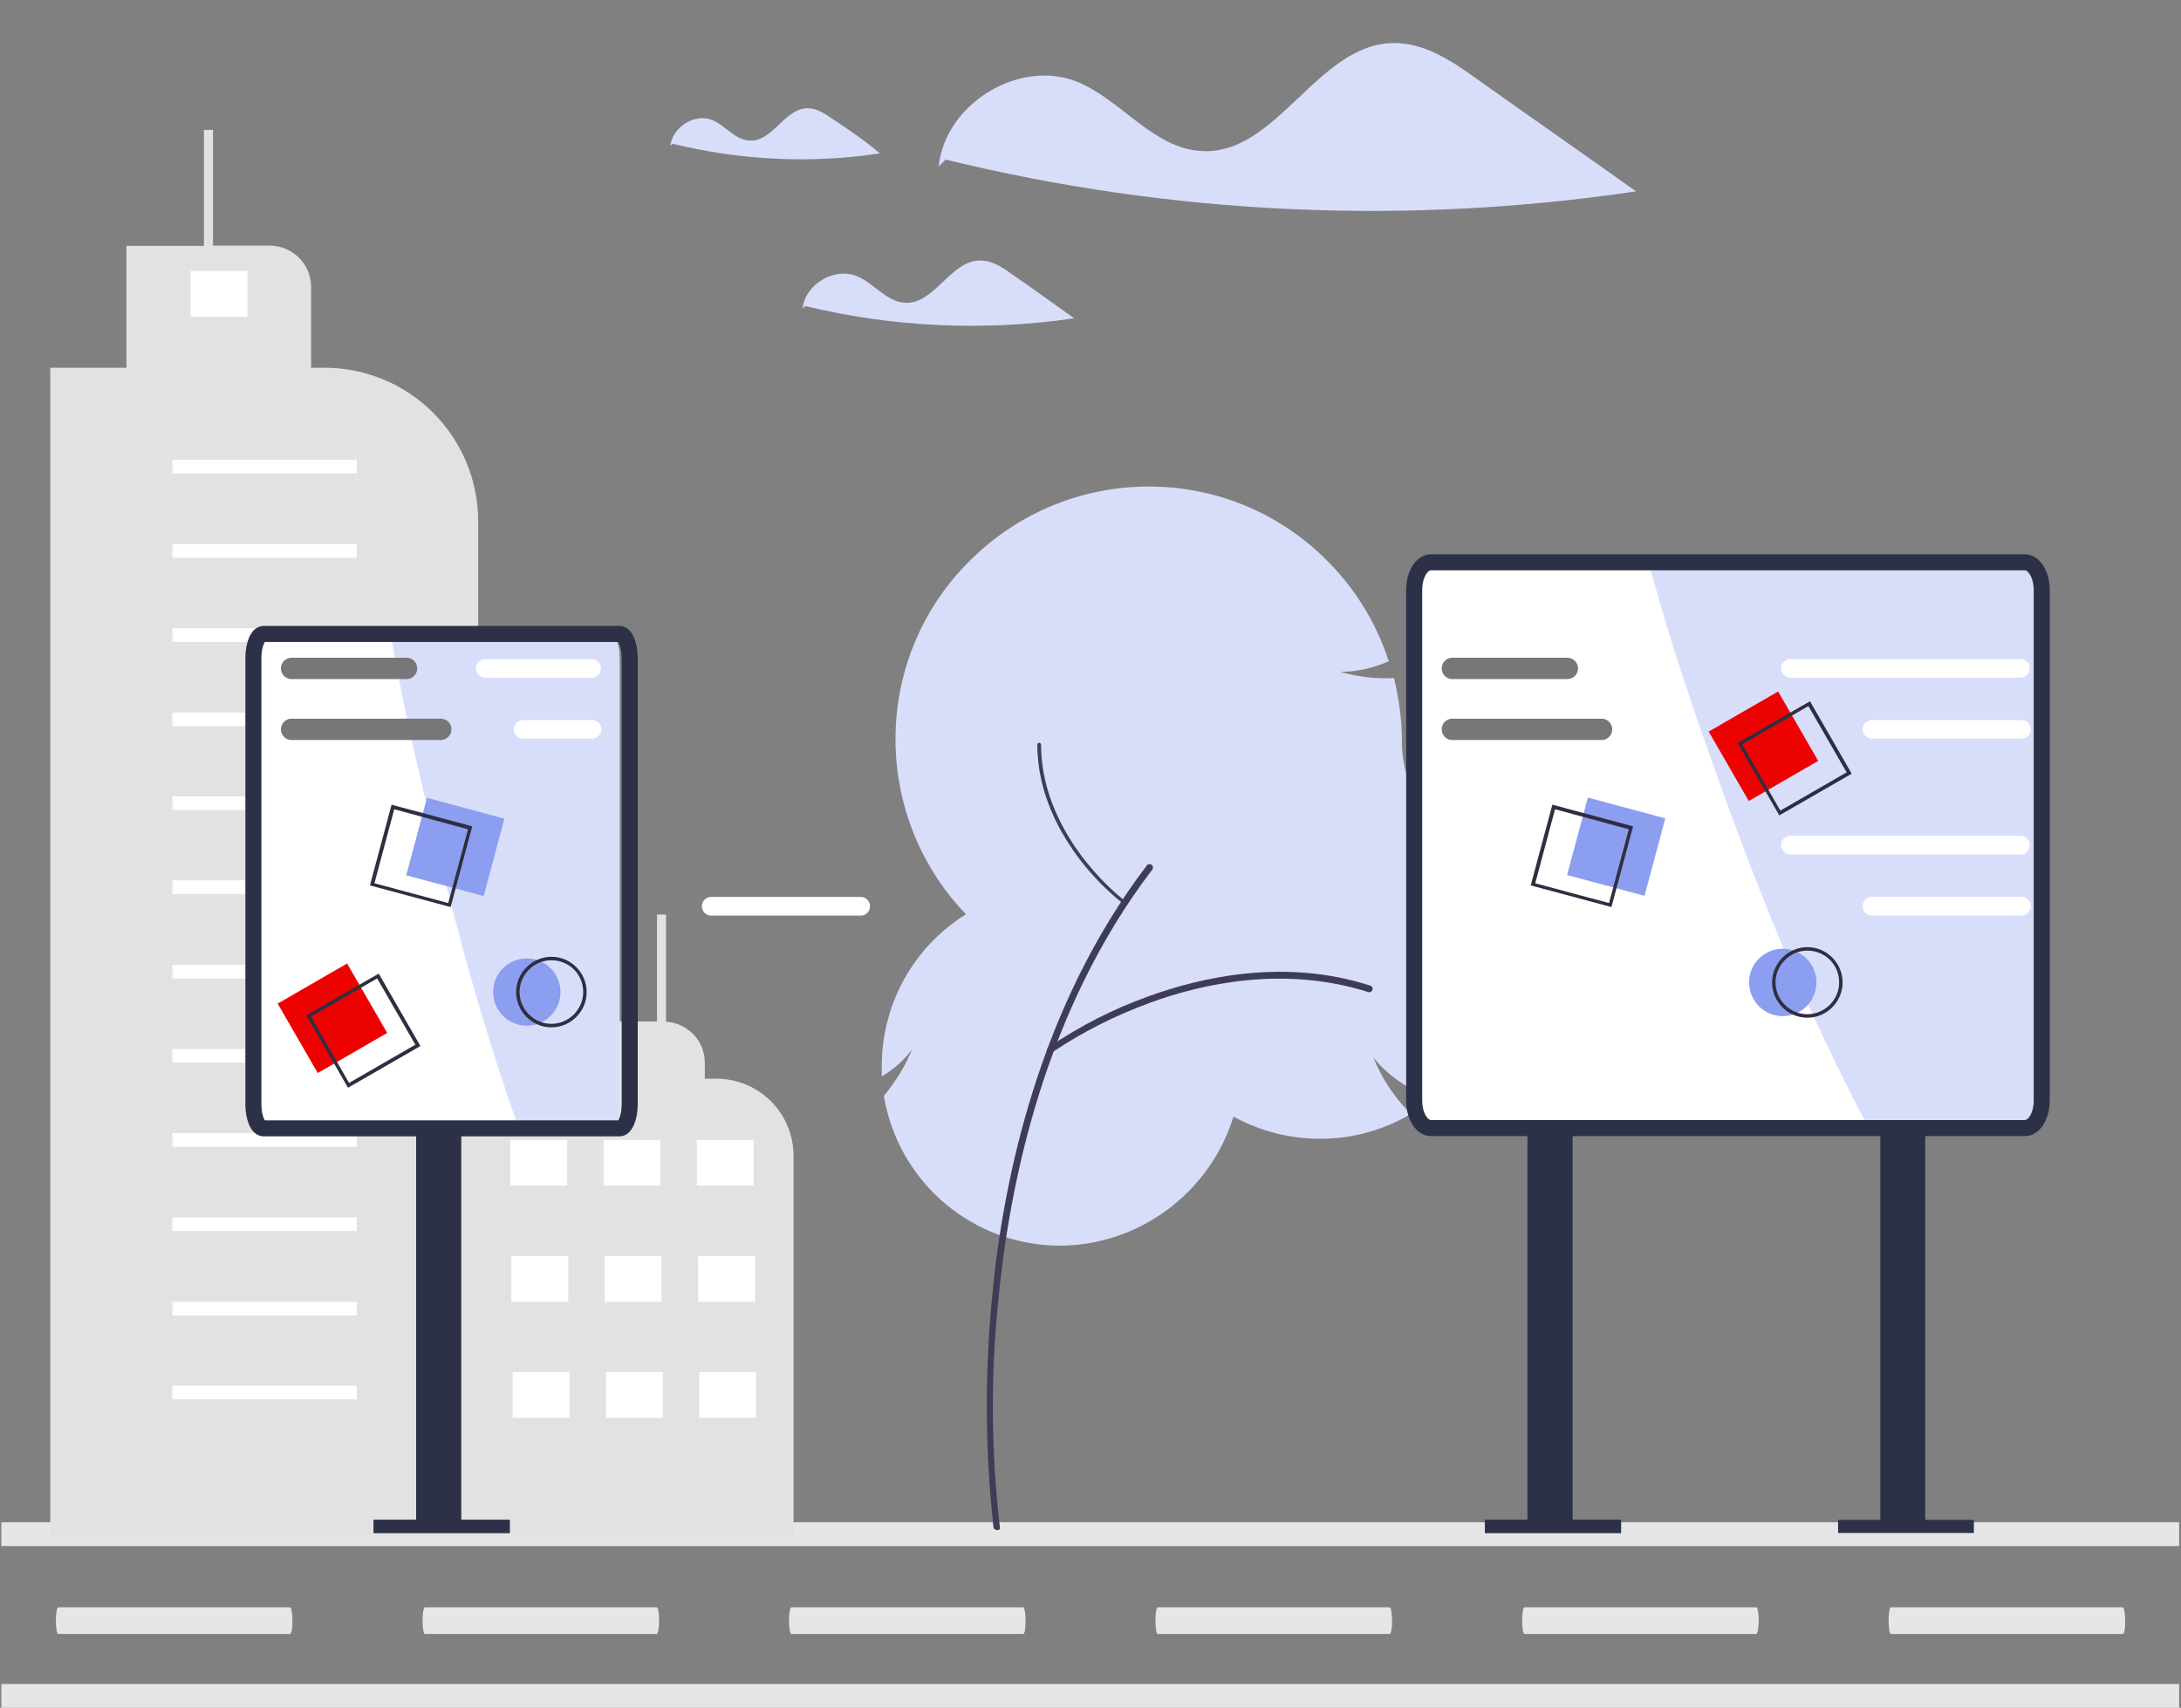 <?xml version="1.0" encoding="utf-8"?>
<!-- Generator: Adobe Illustrator 24.1.2, SVG Export Plug-In . SVG Version: 6.00 Build 0)  -->
<svg version="1.1" id="Livello_1" xmlns="http://www.w3.org/2000/svg" xmlns:xlink="http://www.w3.org/1999/xlink" x="0px" y="0px"
	 viewBox="0 0 816 639" style="enable-background:new 0 0 816 639;" xml:space="preserve">
<rect x="0" y="0" width="816" height="639" fill="#808080" stroke="none"/>
<style type="text/css">
	.st0{fill:#E6E6E6;}
	.st1{fill:#D8DEFA;}
	.st2{fill:#3F3D56;}
	.st3{fill:#E2E2E2;}
	.st4{fill:#FFFFFF;}
	.st5{fill:#2C3148;}
	.st6{fill:none;stroke:#2C3148;stroke-width:6;stroke-miterlimit:10;}
	.st7{fill:#ED0202;}
	.st8{fill:#2F2E41;}
	.st9{fill:#8C9EF0;}
	.st10{fill:none;stroke:#FFFFFF;stroke-width:7;stroke-linecap:round;stroke-miterlimit:10;}
	.st11{fill:none;stroke:#777777;stroke-width:8;stroke-linecap:round;stroke-miterlimit:10;}
</style>
<rect x="0.5" y="569.6" class="st0" width="814.8" height="8.9"/>
<rect x="0.5" y="630.1" class="st0" width="814.8" height="8.9"/>
<path class="st0" d="M108.5,611.4H21.8c-0.5,0-0.9-2-0.9-5c0-3,0.4-5,0.9-5h86.7c0.5,0,0.9,2,0.9,5
	C109.5,609.4,109,611.4,108.5,611.4z"/>
<path class="st0" d="M245.7,611.4h-86.7c-0.5,0-0.9-2-0.9-5c0-3,0.4-5,0.9-5h86.7c0.5,0,0.9,2,0.9,5
	C246.6,609.4,246.1,611.4,245.7,611.4z"/>
<path class="st0" d="M382.8,611.4h-86.7c-0.5,0-0.9-2-0.9-5c0-3,0.4-5,0.9-5h86.7c0.5,0,0.9,2,0.9,5
	C383.7,609.4,383.4,611.4,382.8,611.4z"/>
<path class="st0" d="M519.9,611.4h-86.7c-0.5,0-0.9-2-0.9-5c0-3,0.4-5,0.9-5h86.7c0.5,0,0.9,2,0.9,5
	C520.9,609.4,520.4,611.4,519.9,611.4z"/>
<path class="st0" d="M657.1,611.4h-86.7c-0.5,0-0.9-2-0.9-5c0-3,0.4-5,0.9-5h86.7c0.5,0,0.9,2,0.9,5
	C658,609.4,657.5,611.4,657.1,611.4z"/>
<path class="st0" d="M794.2,611.4h-86.7c-0.5,0-0.9-2-0.9-5c0-3,0.4-5,0.9-5h86.7c0.5,0,0.9,2,0.9,5
	C795.2,609.4,794.8,611.4,794.2,611.4z"/>
<g>
	<g>
		<path class="st1" d="M396.7,466.1c-32.7,0-60.5-23.6-66-55.9V410l0.2-0.2c4.3-5.3,7.8-10.9,10.3-17.1c-2.9,3.9-6.6,7.2-10.7,9.7
			l-0.6,0.4v-0.6c0-1.2,0-2.1,0-3.3c0-23.2,11.9-44.6,31.5-56.8c-36.2-37.8-35-97.7,2.9-133.7c37.8-36.2,97.7-35,133.7,2.9
			c9.7,10.1,17.1,22.4,21.4,35.6l0.2,0.4l-0.2,0.2c-5.6,2.5-11.9,3.9-17.9,3.9c6.4,1.8,13.2,2.7,19.9,2.3h0.2v0.2
			c1.8,7.4,2.9,15.4,2.9,23c0,0.4,0,0.6,0,0.8c0,12.1,5.3,23.7,14.2,31.9c27.3,24.7,29.2,67.2,4.5,94.6c-2.3,2.5-4.9,5.1-7.6,7.2
			l-0.2-0.2h-0.2c-9.7-4.5-16.7-9.5-21.4-15.6c3.1,7.8,7.8,14.8,13.6,20.8l0.4,0.4l-0.3,0.2c-20.2,11.9-45.4,12.1-66,0.8
			C452.7,446.2,426.4,465.9,396.7,466.1z"/>
		<path class="st2" d="M372.9,572.5c-0.6,0-1.2-0.6-1.2-1c-3.1-28.2-3.3-56.8-0.6-85.4c4.1-44.8,17.7-109.4,58-162.3
			c0.4-0.6,1.2-0.6,1.8-0.2c0.6,0.6,0.6,1.2,0.2,1.8l0,0C391,378,377.8,442,373.5,486.6c-2.9,28.2-2.7,56.6,0.6,84.9
			C374.3,572.1,373.7,572.7,372.9,572.5C373.1,572.5,373.1,572.5,372.9,572.5L372.9,572.5z"/>
		<path class="st2" d="M393,394c-0.6,0-1.2-0.6-1.2-1.2c0-0.4,0.2-0.8,0.6-1c11.5-7.8,23.9-14.2,37-18.9
			c20.4-7.4,51.4-14.4,83.3-4.1c0.6,0.2,1,0.8,0.8,1.6c-0.2,0.6-0.8,1-1.6,0.8l0,0c-31.3-9.9-61.7-3.3-81.9,4.1
			c-12.8,4.7-25.1,10.9-36.4,18.5C393.7,393.8,393.3,394,393,394z"/>
		<path class="st2" d="M421.7,337.8c0.1,0.3-0.1,0.7-0.4,0.8c-0.2,0.1-0.4,0-0.6-0.1c-6.1-4.8-11.6-10.3-16.3-16.4
			c-7.4-9.6-16.3-24.8-16.3-43.5c0-0.3,0.2-0.6,0.7-0.7c0.3,0,0.6,0.2,0.7,0.7l0,0c0,18.3,8.7,33.3,16,42.8c4.7,6,10,11.5,16,16.2
			C421.5,337.5,421.7,337.6,421.7,337.8z"/>
		<path class="st3" d="M121.3,137.6h-4.9v-30.2c0-8.5-6.9-15.5-15.5-15.5H79.7V48.6h-3.4V92h-29v45.6H18.8v436.8h160.1V195.3
			C179,163.4,153.2,137.6,121.3,137.6z"/>
		<path class="st3" d="M267.9,403.6h-4.2v-6c0-8.1-6.4-14.8-14.5-15.3v-40.1h-3.4v40h-15.3v21.3H176v171.2h120.9V432.6
			C296.9,416.5,284,403.6,267.9,403.6L267.9,403.6z"/>
		<rect x="64.5" y="172" class="st4" width="69" height="5.1"/>
		<rect x="64.5" y="203.6" class="st4" width="69" height="5.1"/>
		<rect x="64.5" y="235.1" class="st4" width="69" height="5.1"/>
		<rect x="64.5" y="266.6" class="st4" width="69" height="5.1"/>
		<rect x="64.5" y="298" class="st4" width="69" height="5.1"/>
		<rect x="64.5" y="329.4" class="st4" width="69" height="5.1"/>
		<rect x="64.5" y="361" class="st4" width="69" height="5.1"/>
		<rect x="64.5" y="392.5" class="st4" width="69" height="5.1"/>
		<rect x="64.5" y="424" class="st4" width="69" height="5.1"/>
		<rect x="64.5" y="455.5" class="st4" width="69" height="5.1"/>
		<rect x="64.5" y="487.1" class="st4" width="69" height="5.1"/>
		<rect x="64.5" y="518.5" class="st4" width="69" height="5.1"/>
		<rect x="190.9" y="426.5" class="st4" width="21.3" height="17.1"/>
		<rect x="225.8" y="426.5" class="st4" width="21.3" height="17.1"/>
		<rect x="260.7" y="426.5" class="st4" width="21.3" height="17.1"/>
		<rect x="191.3" y="470" class="st4" width="21.3" height="17.1"/>
		<rect x="226.2" y="470" class="st4" width="21.3" height="17.1"/>
		<rect x="261.2" y="470" class="st4" width="21.3" height="17.1"/>
		<rect x="191.8" y="513.4" class="st4" width="21.3" height="17.1"/>
		<rect x="226.7" y="513.4" class="st4" width="21.3" height="17.1"/>
		<rect x="261.6" y="513.4" class="st4" width="21.3" height="17.1"/>
		<rect x="71.3" y="101.4" class="st4" width="21.3" height="17.1"/>
		<path class="st1" d="M311.6,44.6c-2.9-2.1-6-4.1-9.6-4.1c-8.6,0.2-13,12.7-21.6,12.1c-5.5-0.3-8.9-5.6-14-7.7
			c-6.5-2.6-14.7,2.6-15.6,9.6l0.9-0.7c25.3,6.2,51.8,7.5,77.5,3.6C323.8,52.8,317.6,48.5,311.6,44.6z"/>
		<path class="st1" d="M552.5,29.5c-9.3-6.7-19.8-13.7-31.7-13.4c-28.2,0.9-43.3,42.2-71.3,40.4c-18-0.9-30-19.2-46.5-25.9
			c-21.5-8.7-49.4,8.1-51.8,31.7l2.6-2.6C438.4,80.4,526,84.4,612.1,71.6C592.3,57.5,572.2,43.5,552.5,29.5z"/>
		<path class="st1" d="M378.6,102.6c-3.6-2.7-7.8-5.3-12.2-5.1c-10.9,0.2-16.8,16.5-27.9,15.8c-7-0.5-11.7-7.5-18-10
			c-8.5-3.4-19.4,3.2-20.2,12.2l1-1c32.8,8,67.1,9.5,100.6,4.6C394.2,113.6,386.4,108,378.6,102.6z"/>
	</g>
</g>
<g>
	<g>
		<path class="st4" d="M763.8,220.7v191.1c0,5.7-2.8,10.3-6.3,10.3h-222c-3.5,0-6.3-4.6-6.3-10.3V220.7c0-5.7,2.8-10.3,6.3-10.3
			h221.9C760.9,210.4,763.8,215,763.8,220.7z"/>
		<g>
			<polygon class="st5" points="588.3,421.4 571.5,421.4 571.5,568.7 555.6,568.7 555.6,573.6 606.5,573.6 606.5,568.7 588.3,568.7 
							"/>
			<polygon class="st5" points="588.3,421.4 571.5,421.4 571.5,568.7 555.6,568.7 555.6,573.6 606.5,573.6 606.5,568.7 588.3,568.7 
							"/>
			<polygon class="st5" points="720.3,421.4 703.5,421.4 703.5,568.7 687.7,568.7 687.7,573.6 738.5,573.6 738.5,568.7 720.3,568.7 
							"/>
		</g>
		<path class="st1" d="M617.2,211.7c5.5,20.6,11.9,40.5,18.7,60.1c11.6,33.3,23.8,66.3,37.6,97.4c8.1,18.2,16.6,35.8,25.6,52.8h58.5
			c3.5,0,6.3-4.6,6.3-10.3v-191c0-5.7-2.8-10.3-6.3-10.3H616.8C616.9,210.9,617,211.3,617.2,211.7z"/>
		<path class="st6" d="M763.9,220.7v191.1c0,5.7-2.8,10.3-6.3,10.3H535.4c-3.5,0-6.3-4.6-6.3-10.3V220.7c0-5.7,2.8-10.3,6.3-10.3
			h222.2C761,210.4,763.9,215,763.9,220.7z"/>
	</g>
	<rect x="644.8" y="264.2" transform="matrix(0.866 -0.5 0.5 0.866 -51.209 367.339)" class="st7" width="30" height="30"/>
	<path class="st8" d="M665.7,305.1L650.1,278l27.1-15.6l15.6,27.1L665.7,305.1z M651.8,278.5l14.3,24.8l24.8-14.3l-14.3-24.8
		L651.8,278.5z"/>
	<circle class="st9" cx="667" cy="367.6" r="12.6"/>
	<path class="st8" d="M676.2,380.8c-7.3,0-13.2-6-13.2-13.2s6-13.2,13.2-13.2c7.3,0,13.2,6,13.2,13.2S683.5,380.8,676.2,380.8z
		 M676.2,355.7c-6.5,0-11.9,5.4-11.9,11.9s5.4,11.9,11.9,11.9s11.9-5.4,11.9-11.9C688.1,360.9,682.8,355.7,676.2,355.7z"/>
	
		<rect x="589.6" y="301.8" transform="matrix(0.259 -0.966 0.966 0.259 142.064 818.803)" class="st9" width="30" height="30"/>
	<path class="st8" d="M602.9,339.4l-30.2-8.1l8.1-30.2l30.2,8.1L602.9,339.4z M574.4,330.5l27.6,7.4l7.4-27.6l-27.6-7.5L574.4,330.5
		z"/>
	<line class="st10" x1="669.9" y1="250.1" x2="755.9" y2="250.1"/>
	<line class="st10" x1="700.4" y1="272.9" x2="756.3" y2="272.9"/>
	<line class="st10" x1="669.9" y1="316.2" x2="755.9" y2="316.2"/>
	<line class="st10" x1="700.4" y1="339.1" x2="756.3" y2="339.1"/>
	<line class="st11" x1="586.4" y1="250.1" x2="543.4" y2="250.1"/>
	<line class="st11" x1="599.2" y1="272.9" x2="543.4" y2="272.9"/>
</g>
<g>
	<g>
		<path class="st4" d="M231.8,246.2v167c0,5-1.6,9-3.7,9H98.6c-2,0-3.7-4-3.7-9v-167c0-5,1.6-9,3.7-9h129.5
			C230.1,237.2,231.8,241.2,231.8,246.2z"/>
		<g>
			<polygon class="st5" points="172.5,421.4 155.7,421.4 155.7,568.7 139.8,568.7 139.8,573.6 190.7,573.6 190.7,568.7 172.5,568.7 
							"/>
			<polygon class="st5" points="172.5,421.4 155.7,421.4 155.7,568.7 139.8,568.7 139.8,573.6 190.7,573.6 190.7,568.7 172.5,568.7 
							"/>
		</g>
		<path class="st1" d="M146.3,238.3c3.2,18,6.9,35.4,10.9,52.5c6.8,29.1,13.9,57.9,21.9,85.1c4.7,15.9,9.7,31.3,14.9,46.1h34.1
			c2,0,3.7-4,3.7-9V246.2c0-5-1.6-9-3.7-9H146C146.1,237.6,146.2,238,146.3,238.3z"/>
		<path class="st6" d="M235.6,246.2v167c0,5-1.7,9-3.8,9H98.6c-2.1,0-3.8-4-3.8-9v-167c0-5,1.7-9,3.8-9h133.2
			C233.9,237.2,235.6,241.2,235.6,246.2z"/>
	</g>
	<rect x="109.4" y="366" transform="matrix(0.866 -0.5 0.5 0.866 -173.853 113.263)" class="st7" width="30" height="30"/>
	<path class="st8" d="M130.2,407l-15.6-27.1l27.1-15.6l15.6,27.1L130.2,407z M116.3,380.4l14.3,24.8l24.8-14.3l-14.3-24.8
		L116.3,380.4z"/>
	<circle class="st9" cx="197.1" cy="371.2" r="12.6"/>
	<path class="st8" d="M206.3,384.4c-7.3,0-13.2-6-13.2-13.2s6-13.2,13.2-13.2c7.3,0,13.2,6,13.2,13.2S213.6,384.4,206.3,384.4z
		 M206.3,359.3c-6.5,0-11.9,5.4-11.9,11.9s5.4,11.9,11.9,11.9s11.9-5.4,11.9-11.9C218.2,364.5,212.9,359.3,206.3,359.3z"/>
	
		<rect x="155.3" y="301.8" transform="matrix(0.259 -0.966 0.966 0.259 -179.785 399.366)" class="st9" width="30" height="30"/>
	<path class="st8" d="M168.6,339.4l-30.2-8.1l8.1-30.2l30.2,8.1L168.6,339.4z M140.1,330.5l27.6,7.4l7.4-27.6l-27.6-7.5L140.1,330.5
		z"/>
	<line class="st10" x1="181.6" y1="250.1" x2="221.3" y2="250.1"/>
	<line class="st10" x1="195.7" y1="272.9" x2="221.5" y2="272.9"/>
	<line class="st10" x1="266.1" y1="339.1" x2="322" y2="339.1"/>
	<line class="st11" x1="152.1" y1="250.1" x2="109.1" y2="250.1"/>
	<line class="st11" x1="164.9" y1="272.9" x2="109.1" y2="272.9"/>
</g>
</svg>
